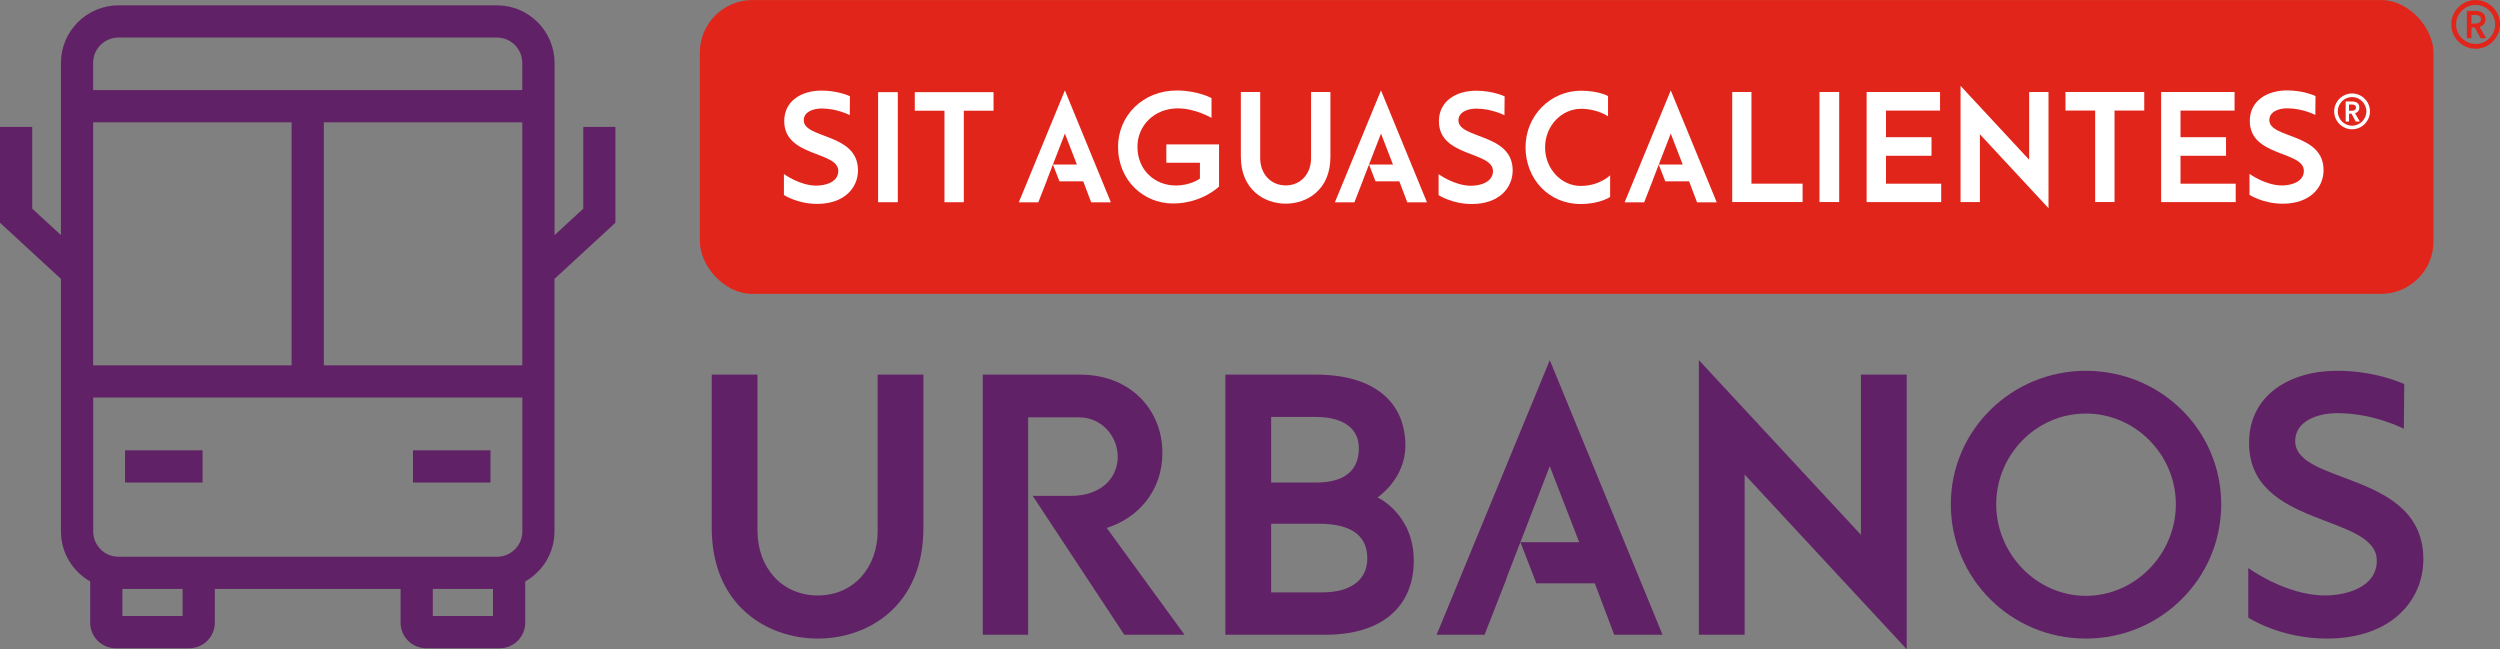 <?xml version="1.0" encoding="UTF-8"?> <svg xmlns="http://www.w3.org/2000/svg" id="Layer_3" data-name="Layer 3" viewBox="0 0 571.04 148.29"><rect x="0" y="0" width="571.04" height="148.29" fill="#808080" stroke="none"/><defs><style> .cls-1 { fill: #fff; } .cls-2 { fill: #e1251b; } .cls-3 { fill: #612166; } </style></defs><g><path class="cls-3" d="M133.23,28.99v18.67l-6.56,6.04V14.37c0-7.25-5.9-13.15-13.15-13.15H27.07c-7.25,0-13.15,5.9-13.15,13.15v39.33l-6.56-6.04v-18.67H0v21.89l13.86,12.77.06-.07v57.8c0,4.9,2.7,9.17,6.68,11.43v9.42c0,3.22,2.62,5.84,5.83,5.84h16.8c3.22,0,5.84-2.62,5.84-5.84v-7.71h42.43v7.71c0,3.22,2.62,5.84,5.84,5.84h16.8c3.22,0,5.83-2.62,5.83-5.84v-9.42c3.98-2.26,6.68-6.53,6.68-11.43v-57.8l.06.07,13.86-12.77v-21.89h-7.36.02ZM113.52,127.17H27.07c-3.19,0-5.78-2.59-5.78-5.78v-30.58h98.02v30.58c0,3.19-2.59,5.78-5.78,5.78h-.01ZM21.28,83.45V27.95h45.33v55.5H21.28ZM73.97,83.45V27.95h45.33v55.5h-45.33ZM27.06,8.58h86.45c3.19,0,5.78,2.59,5.78,5.78v6.22H21.27v-6.22c0-3.19,2.59-5.78,5.78-5.78h.01ZM41.71,140.71h-13.75v-6.19h13.75v6.19ZM98.86,140.71v-6.19h13.75v6.19h-13.75Z"></path><rect class="cls-3" x="28.56" y="102.86" width="17.71" height="7.36"></rect><rect class="cls-3" x="94.33" y="102.86" width="17.71" height="7.36"></rect></g><g><g><path class="cls-2" d="M565.47,11.14c-3.04,0-5.57-2.52-5.57-5.57s2.52-5.57,5.57-5.57,5.57,2.52,5.57,5.57-2.52,5.57-5.57,5.57ZM565.47,1.12c-2.44,0-4.46,2.03-4.46,4.46s2,4.46,4.46,4.46,4.46-2.01,4.46-4.46-2.05-4.46-4.46-4.46ZM567.88,8.73h-1.28l-1.3-2.44h-.78v2.44h-1.05V2.48h1.87c1.55,0,2.39.68,2.39,1.9,0,.87-.44,1.46-1.35,1.76l1.49,2.58h.01ZM565.41,3.43h-.9v1.95h1.01c.62,0,1.17-.38,1.17-.97s-.36-.98-1.28-.98h0Z"></path><rect class="cls-2" x="159.86" y=".01" width="395.99" height="67.12" rx="12" ry="12"></rect><g><g><path class="cls-1" d="M194.09,26.29s-2.91-1.51-6.41-1.51c-2.03,0-4.09.81-4.09,2.69,0,4.28,12.39,2.88,12.39,11.43,0,3.98-3.1,7.67-9.33,7.67-4.53,0-7.59-2.03-7.59-2.03v-4.79s3.61,2.65,7.41,2.65c2.1,0,5.01-.81,5.01-3.35,0-4.57-12.35-3.13-12.35-11.39,0-4.64,3.98-6.97,8.52-6.97,3.83,0,6.49,1.29,6.49,1.29l-.04,4.31h-.01Z"></path><path class="cls-1" d="M205.07,21.05v25.14h-4.5v-25.14h4.5Z"></path><path class="cls-1" d="M220.15,25.29v20.9h-4.42v-20.9h-6.78v-4.24h17.99v4.24h-6.79Z"></path></g><g><path class="cls-1" d="M411.74,41.95v4.2h-16.07v-25.14h4.39v20.94h11.69-.01Z"></path><path class="cls-1" d="M420.1,21.01v25.14h-4.5v-25.14h4.5Z"></path><path class="cls-1" d="M443.4,46.16h-17.03v-25.14h16.77v4.24h-12.35v6.08h10.4v4.24h-10.4v6.38h12.61v4.2Z"></path><path class="cls-1" d="M463.49,21.01h4.42v26.54l-15.67-16.88v15.48h-4.42v-26.54l15.67,16.88v-15.48h0Z"></path><path class="cls-1" d="M482.99,25.25v20.9h-4.42v-20.9h-6.78v-4.24h17.99v4.24h-6.79Z"></path><path class="cls-1" d="M510.67,46.16h-17.03v-25.14h16.77v4.24h-12.35v6.08h10.4v4.24h-10.4v6.38h12.61v4.2Z"></path><path class="cls-1" d="M528.85,26.25s-2.91-1.51-6.41-1.51c-2.03,0-4.09.81-4.09,2.69,0,4.28,12.39,2.88,12.39,11.43,0,3.98-3.1,7.67-9.33,7.67-4.53,0-7.59-2.03-7.59-2.03v-4.79s3.61,2.65,7.41,2.65c2.1,0,5.01-.81,5.01-3.35,0-4.57-12.35-3.13-12.35-11.39,0-4.64,3.98-6.97,8.52-6.97,3.83,0,6.49,1.29,6.49,1.29l-.04,4.31h-.01Z"></path></g><g><path class="cls-1" d="M266.4,32.99h12.05v9.62s-3.91,3.87-10.54,3.87-12.53-5.2-12.53-12.94c0-7.15,5.71-12.87,13.42-12.87,4.72,0,7.93,1.73,7.93,1.73v4.53s-3.72-2.18-7.67-2.18c-5.42,0-9.25,3.94-9.25,8.77,0,5.42,4.06,8.85,8.74,8.85,3.5,0,5.53-1.59,5.53-1.59v-3.61h-7.67v-4.2.02Z"></path><path class="cls-1" d="M287.85,36.12c0,3.54,2.36,6.23,5.83,6.23s5.79-2.69,5.79-6.23v-15.11h4.42v14.82c0,7.52-5.31,10.69-10.21,10.69s-10.25-3.21-10.25-10.69v-14.82h4.42v15.11h0Z"></path></g><g><path class="cls-1" d="M343.63,26.32s-2.91-1.51-6.41-1.51c-2.03,0-4.09.81-4.09,2.69,0,4.28,12.39,2.88,12.39,11.43,0,3.98-3.1,7.67-9.33,7.67-4.53,0-7.59-2.03-7.59-2.03v-4.79s3.61,2.65,7.41,2.65c2.1,0,5.01-.81,5.01-3.35,0-4.57-12.35-3.13-12.35-11.39,0-4.64,3.98-6.97,8.52-6.97,3.83,0,6.49,1.29,6.49,1.29l-.04,4.31h-.01Z"></path><path class="cls-1" d="M367.3,26.58s-2.4-1.73-6.16-1.73c-4.42,0-8.22,3.87-8.22,8.81s3.76,8.81,8.11,8.81,6.75-2.43,6.75-2.43v4.94s-2.29,1.62-6.75,1.62c-7.3,0-12.57-5.75-12.57-12.98s5.71-12.9,12.68-12.9c4.02,0,6.16,1.22,6.16,1.22v4.65h0Z"></path></g><polygon class="cls-1" points="381.63 20.65 371.09 46.21 375.56 46.21 377.55 41.1 377.66 40.77 377.66 40.77 381.63 30.51 384.36 37.59 378.89 37.59 380.37 41.42 385.82 41.42 387.63 46.21 392.13 46.21 381.63 20.65"></polygon><polygon class="cls-1" points="315.44 20.65 304.91 46.21 309.37 46.21 311.36 41.1 311.47 40.77 311.47 40.77 315.44 30.51 318.18 37.59 312.71 37.59 314.19 41.42 319.63 41.42 321.44 46.21 325.94 46.21 315.44 20.65"></polygon><polygon class="cls-1" points="243.24 20.65 232.71 46.21 237.17 46.21 239.16 41.1 239.27 40.77 239.27 40.77 243.24 30.51 245.98 37.59 240.51 37.59 241.99 41.42 247.43 41.42 249.24 46.21 253.74 46.21 243.24 20.65"></polygon></g><path class="cls-1" d="M537.25,29.53c-2.24,0-4.09-1.85-4.09-4.09s1.85-4.09,4.09-4.09,4.09,1.85,4.09,4.09-1.85,4.09-4.09,4.09ZM537.25,22.17c-1.79,0-3.27,1.49-3.27,3.27s1.47,3.27,3.27,3.27,3.27-1.48,3.27-3.27-1.5-3.27-3.27-3.27ZM539.02,27.76h-.94l-.95-1.79h-.57v1.79h-.77v-4.59h1.37c1.14,0,1.76.5,1.76,1.4,0,.64-.33,1.07-.99,1.29l1.09,1.9ZM537.2,23.87h-.66v1.43h.75c.45,0,.86-.28.86-.71s-.27-.72-.94-.72h-.01Z"></path></g><g><path class="cls-3" d="M173.03,121.29c0,8.36,5.58,14.72,13.76,14.72s13.68-6.36,13.68-14.72v-35.72h10.45v35.02c0,17.77-12.55,25.27-24.13,25.27s-24.22-7.58-24.22-25.27v-35.02h10.45v35.72h0Z"></path><path class="cls-3" d="M234.85,144.98h-10.37v-59.41h22.21c11.59,0,18.82,8.1,18.82,17.86,0,8.89-5.75,14.98-12.72,17.16l17.77,24.39h-13.76l-20.91-31.71h8.62c7.32,0,10.8-4.36,10.8-8.97s-3.66-8.97-8.8-8.97h-11.67v49.66h.01Z"></path><path class="cls-3" d="M302.89,144.98h-23v-59.41h20.73c13.24,0,20.39,6.27,20.39,16.2,0,7.67-6.36,11.85-6.36,11.85,0,0,8.28,3.75,8.28,14.46s-7.58,16.9-20.04,16.9h0ZM290.35,110.22h10.37c6.18,0,9.67-2.61,9.67-7.84,0-4.44-3.48-7.14-9.76-7.14h-10.28v14.98ZM301.24,119.63h-10.89v15.68h11.59c6.88,0,10.37-3.05,10.37-7.75s-2.96-7.93-11.06-7.93h0Z"></path><path class="cls-3" d="M425.07,85.57h10.45v62.72l-37.02-39.9v36.59h-10.45v-62.72l37.02,39.9v-36.59Z"></path><path class="cls-3" d="M476.44,84.7c17.16,0,30.92,13.59,30.92,30.49s-13.76,30.67-30.92,30.67-30.84-13.77-30.84-30.67,13.85-30.49,30.84-30.49ZM476.44,136.1c11.32,0,20.56-9.58,20.56-20.91s-9.23-20.73-20.56-20.73-20.47,9.41-20.47,20.73,9.23,20.91,20.47,20.91Z"></path><path class="cls-3" d="M549.09,97.94s-6.88-3.57-15.16-3.57c-4.79,0-9.67,1.92-9.67,6.36,0,10.1,29.27,6.79,29.27,27.01,0,9.41-7.32,18.12-22.04,18.12-10.72,0-17.95-4.79-17.95-4.79v-11.33s8.54,6.27,17.51,6.27c4.97,0,11.85-1.92,11.85-7.93,0-10.8-29.18-7.4-29.18-26.92,0-10.98,9.41-16.47,20.12-16.47,9.06,0,15.33,3.05,15.33,3.05l-.09,10.19h0Z"></path><polygon class="cls-3" points="354 82.27 328.15 144.98 339.1 144.98 344 132.45 344.27 131.64 344.26 131.64 353.99 106.49 360.71 123.84 347.29 123.84 350.92 133.24 364.28 133.24 368.71 144.98 379.75 144.98 354 82.27"></polygon></g></g></svg> 